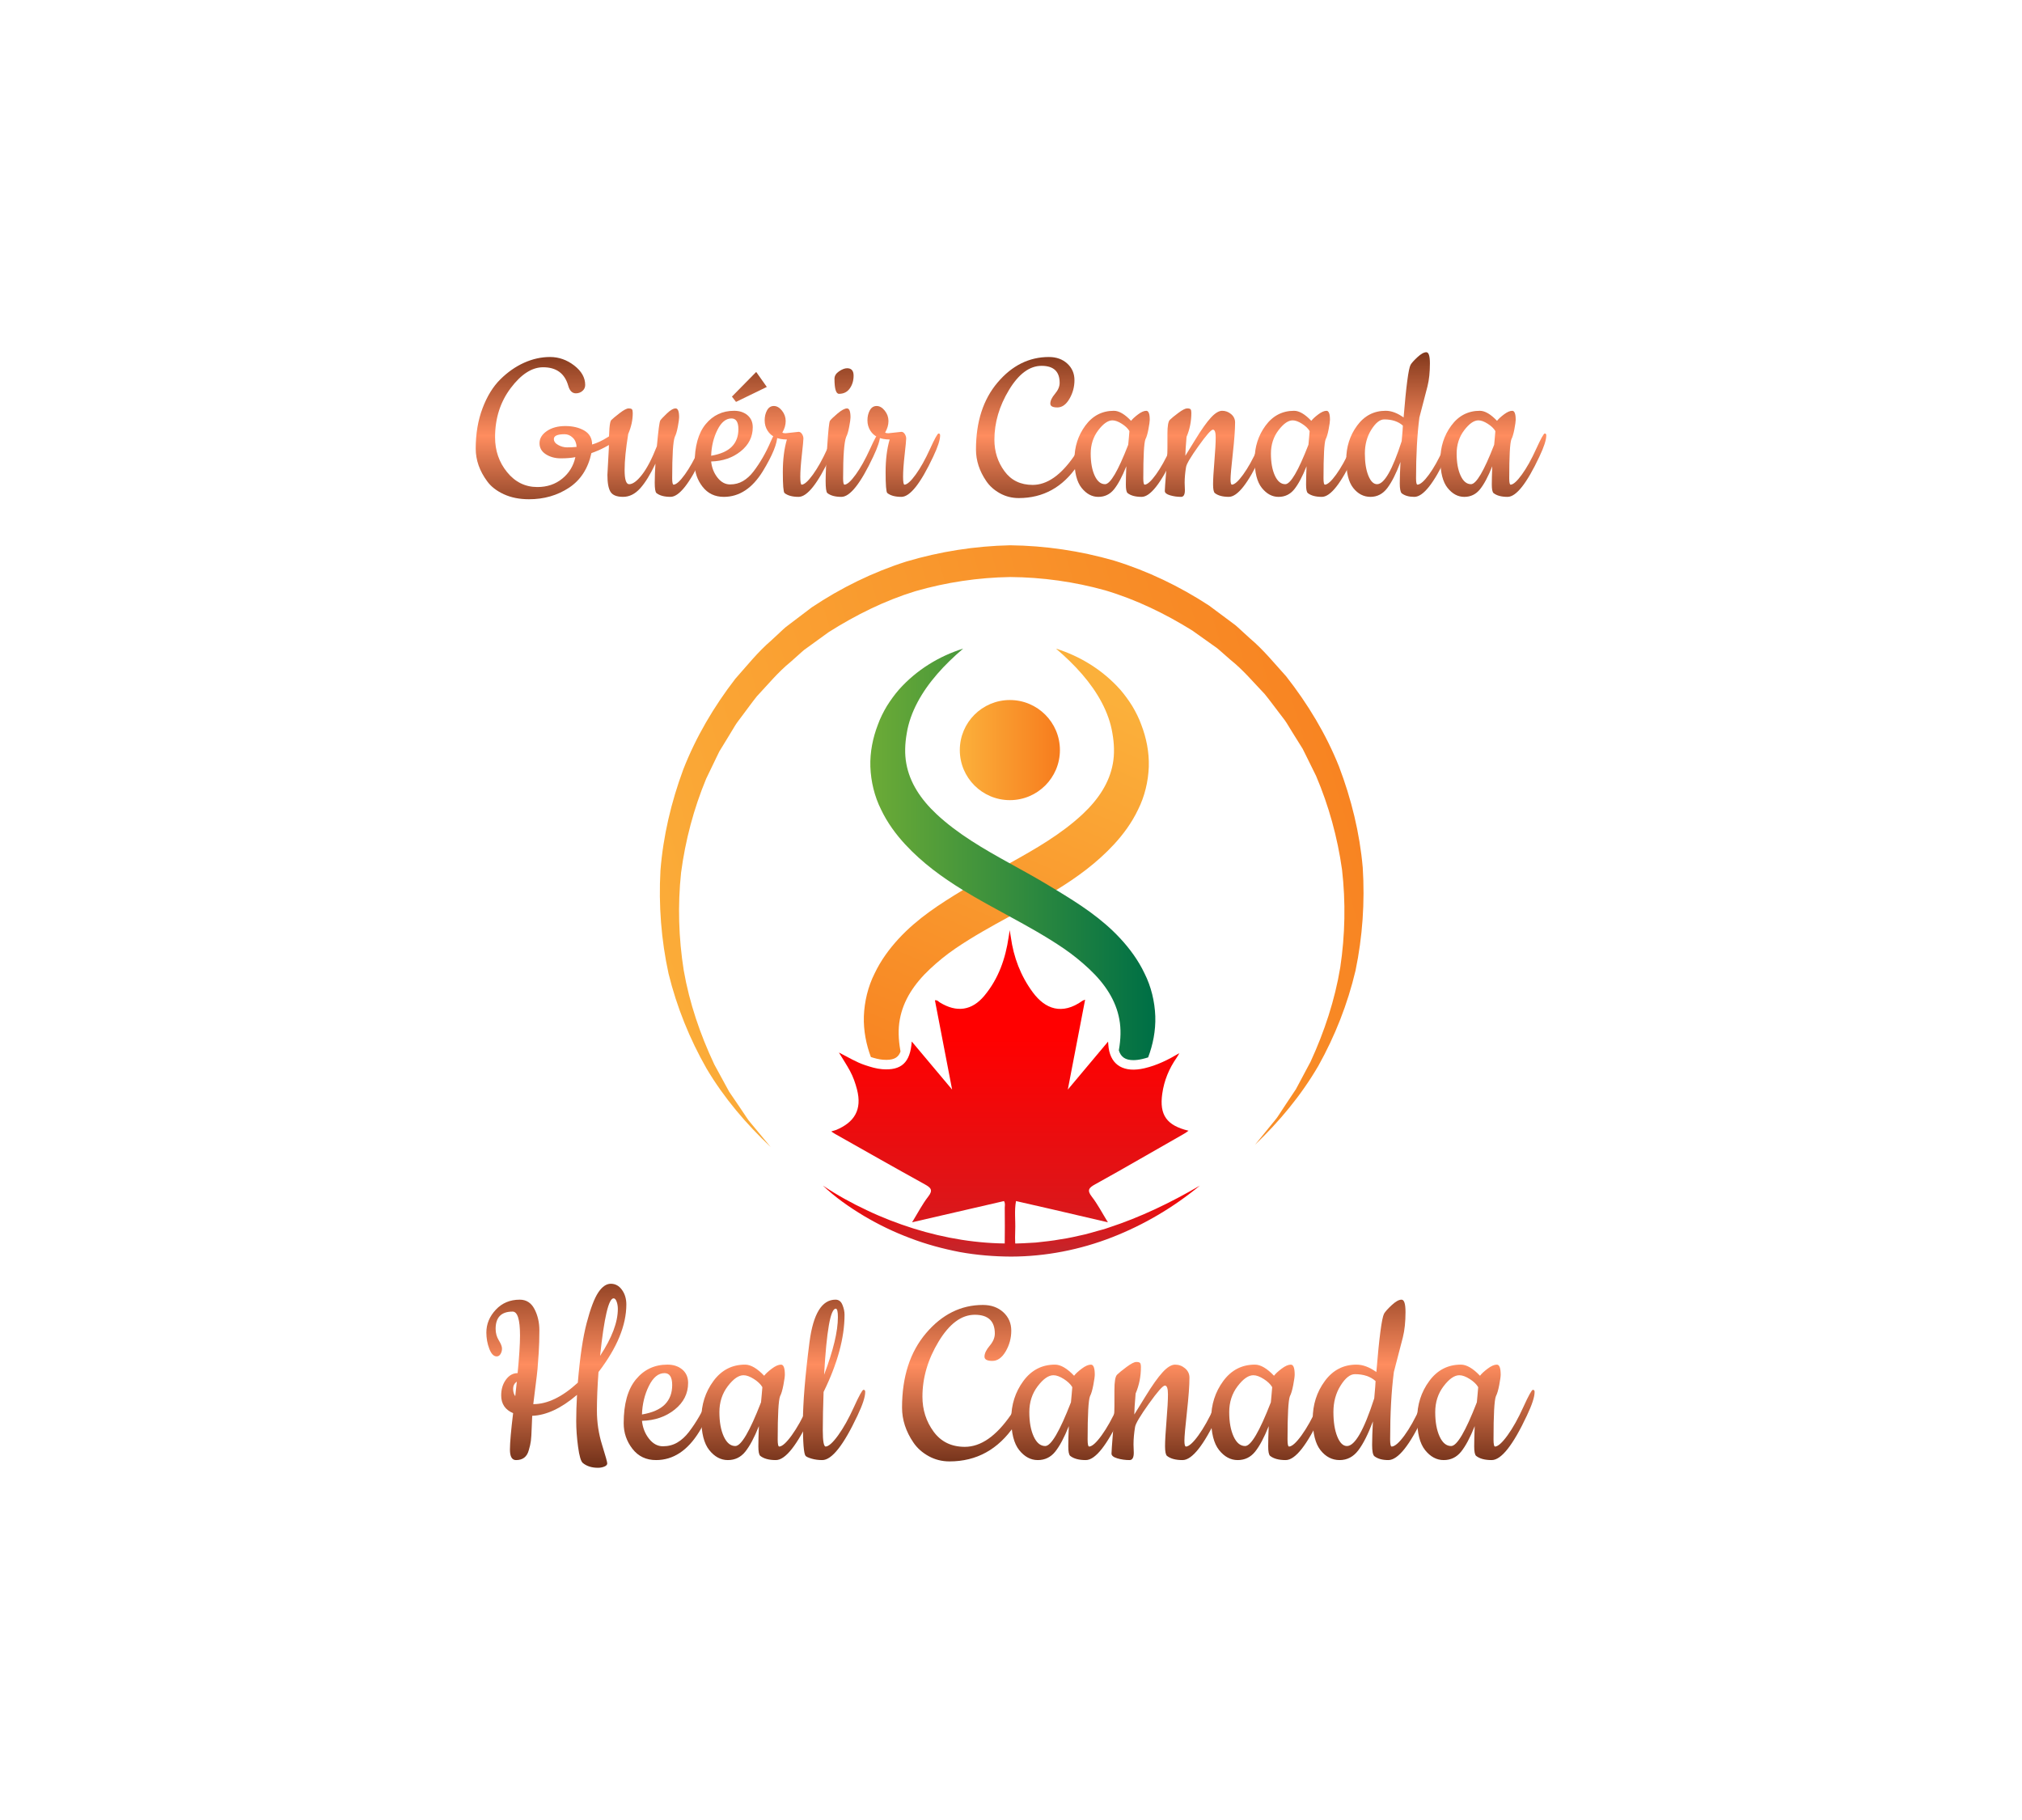 <svg xmlns="http://www.w3.org/2000/svg" xmlns:xlink="http://www.w3.org/1999/xlink" id="Layer_1" x="0px" y="0px" viewBox="0 0 2000 1800" style="enable-background:new 0 0 2000 1800;" xml:space="preserve"><style type="text/css">	.st0{fill:#F50100;}	.st1{fill:url(#SVGID_1_);}	.st2{fill:url(#SVGID_00000168078139676094506610000015544672230188472238_);}	.st3{fill:url(#SVGID_00000142173510626106851900000014880580308454876856_);}	.st4{fill:url(#SVGID_00000181079030155973803190000014993588148783602832_);}	.st5{fill:url(#SVGID_00000158004443481770383580000016198418474866395822_);}	.st6{fill:url(#SVGID_00000062888019366274135330000011170342610310785704_);}	.st7{clip-path:url(#SVGID_00000003089038198972342040000015619579415132330936_);}	.st8{fill:#FEFEFE;}	.st9{fill:#212D5F;}	.st10{fill:#D2000B;}	.st11{fill:#D2000A;}	.st12{fill:#D3000A;}	.st13{fill:#ECEFF0;}	.st14{fill:#ECEEEF;}	.st15{fill:#EDF0F1;}	.st16{fill:#E9EBEC;}	.st17{fill:#EDEEF1;}	.st18{fill:#EAECEE;}	.st19{fill:#EDEFEF;}	.st20{fill:#EBEEEE;}	.st21{fill:#EBEDEE;}	.st22{fill:#ECEDEE;}	.st23{fill:#EDEEF0;}	.st24{fill:#EEEFF0;}	.st25{fill:#E9ECEC;}	.st26{fill:#EAEDEE;}	.st27{fill:#EBEFF1;}	.st28{fill:#EEEFF2;}	.st29{fill:#EEEEF0;}	.st30{fill:#ECEFEF;}	.st31{fill:#EFEFEF;}	.st32{fill:#F0F1F3;}	.st33{fill:#EDF0EF;}	.st34{fill:#EDEDEF;}	.st35{fill:#F0F2F2;}	.st36{fill:#EEF1F2;}	.st37{fill:#E9EBED;}	.st38{fill:#F0F3F1;}	.st39{fill:#EDEDF0;}	.st40{fill:#ECEDEF;}	.st41{fill:#ECEEEE;}	.st42{fill:#EDEEEF;}	.st43{fill:#EEF1F1;}	.st44{fill:#EAEBEC;}	.st45{fill:#EFF1F2;}	.st46{fill:#EFF0F1;}	.st47{fill:#EAECED;}	.st48{fill:#ECEEED;}	.st49{fill:#EEF2F2;}	.st50{fill:#EEEFF1;}	.st51{fill:#EFF2F2;}	.st52{fill:#EEF0F0;}	.st53{fill:url(#SVGID_00000026140227229762133270000004377685687980023990_);}	.st54{fill:url(#SVGID_00000076601198362916051660000016789247935427624367_);}	.st55{fill:url(#SVGID_00000151508000081357473600000012132158651918208397_);}	.st56{fill:url(#SVGID_00000018225986050891674340000013049541729627426957_);}	.st57{fill:url(#SVGID_00000146495879084642378480000017323448999447368071_);}	.st58{fill:url(#SVGID_00000183959258869030885380000006853491830652217238_);}	.st59{fill:url(#SVGID_00000098908451971015457190000010361299236759152775_);}	.st60{fill:url(#SVGID_00000160902700130095344700000011795645072471440530_);}	.st61{fill:url(#SVGID_00000057843210646217457060000008802049360529620669_);}	.st62{fill:url(#SVGID_00000018207363712840756340000009943650279172061320_);}	.st63{fill:url(#SVGID_00000057110607639584131390000015191511441686086543_);}	.st64{fill:url(#SVGID_00000106130243326025675480000014550363869392553900_);}	.st65{fill:url(#SVGID_00000163759774418685124720000000224104808930776755_);}	.st66{fill:url(#SVGID_00000127733077627300831920000000272988791386255539_);}	.st67{fill:url(#SVGID_00000017503457957446653130000003787252320450804381_);}	.st68{fill:url(#SVGID_00000029030407943157238170000008767096539876972688_);}	.st69{fill:url(#SVGID_00000023275541197718121050000001351172286439731891_);}	.st70{fill:url(#SVGID_00000088110988287784855930000015204025312796224938_);}	.st71{fill:url(#SVGID_00000004527622913258585670000005595792885274149775_);}	.st72{fill:url(#SVGID_00000174579277913052308710000007730585285393095568_);}	.st73{fill:url(#SVGID_00000007428580041138230060000018029755786823652769_);}	.st74{fill:url(#SVGID_00000057139409101707626090000002551559331099496352_);}	.st75{fill:url(#SVGID_00000101067008509072307830000004217334307675095939_);}	.st76{fill:url(#SVGID_00000025414951906095422310000010913360408341618052_);}	.st77{fill:url(#SVGID_00000158730577171716719790000013898140705992280243_);}	.st78{fill:url(#SVGID_00000162317216398975352540000012629978288966118017_);}	.st79{fill:url(#SVGID_00000140721051150295319710000012697744285657620625_);}	.st80{fill:url(#SVGID_00000078734469019162854100000007242529661926557624_);}	.st81{fill:url(#SVGID_00000011740662274507778310000017923373679117366433_);}	.st82{fill:url(#SVGID_00000174564015000642412580000005483481485088881815_);}	.st83{fill:url(#SVGID_00000171710001166160425930000005382289916875058830_);}	.st84{fill:url(#SVGID_00000145032446057371428620000013272054381768915903_);}	.st85{fill:url(#SVGID_00000026144031126811632010000011824939557225335189_);}	.st86{fill:url(#SVGID_00000049191004394868671920000005211366519918589603_);}	.st87{fill:url(#SVGID_00000018212858211689923670000013818109035544215193_);}	.st88{fill:url(#SVGID_00000129202576341531855900000010252032874280398489_);}	.st89{fill:url(#SVGID_00000034067682144106532420000017558755536327455653_);}	.st90{fill:url(#SVGID_00000097494673132900349570000003100565485859422874_);}	.st91{fill:url(#SVGID_00000036227025809197202690000005063888070138958216_);}</style><g>	<g>		<linearGradient id="SVGID_1_" gradientUnits="userSpaceOnUse" x1="592.442" y1="984.785" x2="1463.518" y2="727.018">			<stop offset="0" style="stop-color:#FBB03B"></stop>			<stop offset="0.978" style="stop-color:#F77D1E"></stop>		</linearGradient>		<path class="st1" d="M762.24,1134.36c-24.22-22.78-46.13-48.49-63.37-77.54c-16.7-29.26-29.5-60.89-37.61-93.97   c-7.23-33.25-9.88-67.5-8.01-101.75c2.67-34.2,10.65-67.88,22.62-100.2c12.57-32.15,30.28-62.12,51.4-89.53   c11.5-12.88,22.27-26.55,35.47-37.83l9.51-8.85c1.61-1.45,3.13-3,4.81-4.37l5.17-3.94l20.74-15.72   c28.86-19.28,60.3-34.73,93.46-45.28c33.33-9.91,67.89-15.34,102.7-16.09c34.81,0.4,69.42,5.55,102.84,15.16   c33.26,10.25,64.81,25.44,93.88,44.42l20.88,15.54l5.21,3.89c1.68,1.36,3.23,2.89,4.84,4.33l9.59,8.77   c13.3,11.17,24.19,24.73,35.8,37.51c21.36,27.22,39.38,57.02,52.22,89.07c12.26,32.21,20.52,65.83,23.52,100   c2.18,34.23-0.19,68.51-7.11,101.83c-7.82,33.16-20.35,64.9-36.78,94.31c-16.98,29.2-38.66,55.1-62.69,78.1l15.74-19.35   c2.52-3.29,5.44-6.25,7.61-9.8l6.82-10.38l6.87-10.29l3.43-5.13l2.92-5.46l11.6-21.77c13.73-29.84,24.02-61.04,29.34-93.16   c4.84-32.18,5.46-64.74,1.77-96.8c-4.5-31.98-13.08-63.14-25.64-92.63l-10.63-21.54c-0.9-1.79-1.73-3.61-2.68-5.36l-3.18-5.09   l-6.35-10.17l-6.27-10.2c-2.1-3.39-4.76-6.41-7.1-9.63c-4.89-6.31-9.55-12.8-14.58-18.97c-11.05-11.52-21.26-23.84-33.77-33.8   l-8.98-7.87c-1.51-1.29-2.95-2.68-4.52-3.89l-4.87-3.45l-19.44-13.82c-26.97-16.78-55.71-30.72-86.19-39.79   c-30.59-8.52-62.2-12.94-93.95-13.18c-31.75,0.5-63.32,5.22-93.83,14.01c-30.41,9.33-59,23.56-85.85,40.54l-19.31,14l-4.84,3.49   c-1.56,1.23-2.99,2.63-4.49,3.93l-8.91,7.95c-12.43,10.07-22.52,22.49-33.47,34.11c-4.98,6.22-9.58,12.75-14.41,19.1   c-2.32,3.25-4.95,6.29-7.02,9.7l-6.2,10.25l-6.25,10.23l-3.14,5.12c-0.93,1.76-1.75,3.59-2.63,5.39l-10.43,21.64   c-12.3,29.61-20.58,60.85-24.82,92.87c-3.4,32.1-2.47,64.66,2.64,96.79c5.61,32.08,16.19,63.18,30.19,92.9l11.8,21.66l2.97,5.43   l3.48,5.1l6.96,10.23l6.92,10.32c2.21,3.53,5.16,6.46,7.7,9.73L762.24,1134.36z"></path>					<linearGradient id="SVGID_00000053513205613753214620000003024444777723738021_" gradientUnits="userSpaceOnUse" x1="1000.398" y1="1167.278" x2="1000.398" y2="1242.904">			<stop offset="0" style="stop-color:#FF0000"></stop>			<stop offset="0.978" style="stop-color:#C1272D"></stop>		</linearGradient>		<path style="fill:url(#SVGID_00000053513205613753214620000003024444777723738021_);" d="M814,1172.59   c13.89,9.34,28.47,17.37,43.47,24.38c14.93,7.14,30.36,13.07,46.03,18.01c31.36,9.79,63.99,15.18,96.64,14.83   c8.17,0.15,16.31-0.45,24.46-0.92c8.11-0.94,16.25-1.66,24.29-3.19c8.11-1.1,16.07-3.04,24.07-4.82c4-0.89,7.89-2.2,11.86-3.26   c3.96-1.08,7.95-2.08,11.81-3.5c31.27-10.21,61.27-24.62,90.17-41.54c-25.81,21.35-55.17,38.75-86.79,51.09   c-31.59,12.33-65.67,19.03-99.82,19.11c-17.06-0.08-34.14-1.46-50.91-4.51c-16.73-3.25-33.22-7.67-49.07-13.77   c-15.9-5.94-31.2-13.34-45.71-21.95C840.06,1193.86,826.14,1184.2,814,1172.59z"></path>					<linearGradient id="SVGID_00000089546746941422861710000012979781296414115462_" gradientUnits="userSpaceOnUse" x1="998.882" y1="1026.998" x2="998.882" y2="1324.978">			<stop offset="0" style="stop-color:#FF0000"></stop>			<stop offset="0.978" style="stop-color:#C1272D"></stop>		</linearGradient>		<path style="fill:url(#SVGID_00000089546746941422861710000012979781296414115462_);" d="M1149.63,1081.58   c1.89-13.2,6.72-24.75,14.37-35.75c0.78-1.12,1.21-1.89,2.55-4.28c-10.84,6.46-22.07,12.07-34.59,14.98   c-19.88,4.62-32.86-2.69-35.36-20.01c-0.25-1.71-0.32-3.44-0.58-6.38c-13.42,16-26.02,31.02-39.83,47.48   c5.91-30.72,11.47-59.56,17.12-88.92c-1.36,0.55-2.08,0.7-2.62,1.08c-20.26,14.51-36.97,8.11-49.15-8.39   c-12.06-16.34-18.98-34.76-21.68-54.47c-0.3-2.3-0.66-3.78-1.24-7.02c-0.25,2.9-0.49,4.11-0.97,6.97h0v0   c-3.09,21.12-9.91,40.93-23.96,57.85c-12.37,14.9-27.44,16.91-44.07,6.72c-1.36-0.83-2.31-2.48-4.87-2.15   c5.56,28.87,11.11,57.71,17,88.31c-13.83-16.47-26.52-31.58-39.92-47.55c-1.44,20.97-10.37,28.86-29.21,27.39   c-5.94-0.46-11.48-2.21-17.05-4.05c-8.7-2.88-16.39-7.7-25.79-12.43c4.2,6.92,7.79,12.38,10.89,18.08c3.16,5.8,5.33,12,6.98,18.36   c5.27,20.32-2.74,32.62-20.53,40.09c-1.52,0.64-2.73,0.68-4.92,1.57c1.39,0.89,2.55,1.71,3.79,2.41   c29.54,16.66,59.01,33.44,88.72,49.83c6.15,3.39,8.39,5.74,3.41,12.14c-5.9,7.59-10.3,16.23-15.96,25.4   c7.55-1.75,67.33-15.54,90.88-20.97c1.49,2.14,0.76,4.54,0.78,6.8c0.08,12.34,0.16,24.69-0.04,37.03   c-0.06,3.83,1.57,4.67,5.22,4.67c3.65,0,5.41-0.84,5.21-4.68c-0.27-5.11-0.22-10.25-0.03-15.37c0.36-9.49-1.02-19.02,0.78-28.46   c3.82,0.76,63.58,14.57,90.9,21.02c-5.7-9.24-10.12-17.87-16.01-25.46c-4.96-6.39-2.75-8.74,3.42-12.14   c29.27-16.15,57.8-32.91,86.89-49.38c1.8-1.02,3.36-1.92,5.45-3.61C1154.04,1113.15,1146.59,1102.78,1149.63,1081.58z"></path>					<linearGradient id="SVGID_00000090987817937899463830000015304719792633165185_" gradientUnits="userSpaceOnUse" x1="1080.493" y1="683.977" x2="882.972" y2="1142.963">			<stop offset="0" style="stop-color:#FBB03B"></stop>			<stop offset="0.978" style="stop-color:#F77D1E"></stop>		</linearGradient>		<path style="fill:url(#SVGID_00000090987817937899463830000015304719792633165185_);" d="M1136.3,758.36   c-0.55,14.55-4.09,29.36-10.59,42.28c-6.19,13.09-14.68,24.54-23.92,34.54c-16.82,18.18-36.36,32.42-57,45.09   c-15.03,9.22-30.63,17.62-46.19,26.1c-18.21,9.93-36.37,19.97-53.46,31.61c-9.23,6.28-17.66,13.21-25.35,20.41   c-15.42,14.48-26.39,30.92-29.77,49.87c-1.76,9.47-1.39,19.64,0.44,30.11c0.08,0.52,0.18,1.04,0.27,1.56   c-1.78,5.13-5.49,8.29-13.96,8.29c-1.08,0-2.25-0.05-3.46-0.14c-3.87-0.3-7.74-1.34-11.9-2.66c-4.62-12.37-7.4-26.11-6.95-40.3   c0.55-14.55,4.09-29.35,10.59-42.27c6.2-13.09,14.69-24.55,23.92-34.55c18.55-20.04,40.48-34.13,63.44-48.02   c3.22-1.96,6.45-3.9,9.71-5.85c11.87-7.13,24.19-13.84,36.48-20.65c25.64-14.21,51.18-28.85,72.36-48.68   c15.42-14.47,26.4-30.92,29.78-49.87c1.75-9.46,1.39-19.64-0.45-30.11c-1.71-10.41-5.31-20.39-10.47-30.22   c-10.37-19.72-26.6-37.46-45.32-53.4c23.54,7.38,45.89,20.8,63.55,40.57c4.33,5.02,8.3,10.47,11.9,16.24   c3.47,5.8,6.69,12.16,8.95,18.55C1133.78,729.55,1136.76,743.71,1136.3,758.36z"></path>					<linearGradient id="SVGID_00000138534341038915941140000015746976222551827086_" gradientUnits="userSpaceOnUse" x1="860.867" y1="844.987" x2="1142.785" y2="844.987">			<stop offset="0" style="stop-color:#6CAB36"></stop>			<stop offset="0.978" style="stop-color:#007045"></stop>		</linearGradient>		<path style="fill:url(#SVGID_00000138534341038915941140000015746976222551827086_);" d="M1135.65,1045.77   c-1.9,0.61-3.85,1.15-5.83,1.61c-3.18,0.74-6.13,1.11-8.79,1.11c-7.86,0-12.41-3.04-14.37-9.74c0.02-0.13,0.05-0.25,0.07-0.39   c1.84-10.47,2.21-20.63,0.45-30.11c-3.38-18.95-14.35-35.39-29.78-49.87c-7.68-7.2-16.12-14.12-25.35-20.41   c-17.09-11.64-35.23-21.69-53.45-31.61c-15.56-8.48-31.17-16.88-46.19-26.1c-20.63-12.66-40.17-26.91-57-45.09   c-9.24-10-17.73-21.45-23.93-34.54c-6.49-12.92-10.05-27.73-10.58-42.28c-0.47-14.65,2.51-28.82,7.4-41.51   c2.25-6.4,5.48-12.76,8.94-18.55c3.61-5.77,7.57-11.21,11.91-16.24c17.65-19.77,40-33.19,63.54-40.57   c-18.72,15.95-34.95,33.68-45.32,53.4c-5.17,9.83-8.76,19.81-10.46,30.22c-1.84,10.47-2.21,20.64-0.45,30.11   c3.38,18.95,14.35,35.39,29.77,49.87c21.19,19.83,46.73,34.47,72.37,48.68c12.29,6.81,24.6,13.52,36.48,20.65   c3.26,1.96,6.49,3.9,9.71,5.85c22.96,13.89,44.88,27.98,63.43,48.02c9.24,10,17.73,21.46,23.92,34.55   c6.5,12.92,10.05,27.72,10.59,42.27C1143.19,1019.43,1140.36,1033.31,1135.65,1045.77z"></path>					<linearGradient id="SVGID_00000108993294298122156620000009141670694044901272_" gradientUnits="userSpaceOnUse" x1="949.373" y1="741.84" x2="1048.392" y2="741.84">			<stop offset="0" style="stop-color:#FBB03B"></stop>			<stop offset="0.978" style="stop-color:#F77D1E"></stop>		</linearGradient>		<circle style="fill:url(#SVGID_00000108993294298122156620000009141670694044901272_);" cx="998.88" cy="741.84" r="49.51"></circle>	</g>	<g>					<linearGradient id="SVGID_00000064317811839698975450000010111598558292617644_" gradientUnits="userSpaceOnUse" x1="550.284" y1="1218.877" x2="550.284" y2="1509.916">			<stop offset="5.617980e-03" style="stop-color:#521803"></stop>			<stop offset="0.449" style="stop-color:#FF8D5F"></stop>			<stop offset="0.916" style="stop-color:#3F1000"></stop>		</linearGradient>		<path style="fill:url(#SVGID_00000064317811839698975450000010111598558292617644_);" d="M493.38,1325.63   c2.1,3.41,3.15,6.12,3.15,8.13c0,2.01-0.48,3.8-1.44,5.38c-0.96,1.57-2.23,2.36-3.8,2.36c-2.98,0-5.42-2.53-7.34-7.6   c-1.93-5.07-2.88-10.4-2.88-16c0-8.39,3.1-15.91,9.31-22.55c6.2-6.64,14.12-9.97,23.73-9.97c6.47,0,11.32,3.11,14.55,9.31   c3.23,6.21,4.85,13.24,4.85,21.11s-0.22,15.26-0.66,22.16c-0.44,6.91-0.83,12.24-1.18,16c-0.35,3.76-1.05,9.7-2.1,17.83   c-1.05,8.13-1.75,13.77-2.1,16.92c13.99,0,28.67-7.08,44.06-21.24c2.1-25.18,5.02-44.89,8.79-59.14   c3.76-14.25,7.56-24.26,11.41-30.03c3.84-5.77,8-8.65,12.46-8.65s8.13,2.01,11.01,6.03c2.89,4.02,4.33,8.83,4.33,14.42   c0,20.63-9.18,42.92-27.54,66.87c-1.05,13.81-1.57,26.53-1.57,38.16c0,11.63,1.7,22.91,5.11,33.83   c3.41,10.93,5.11,17.05,5.11,18.36s-0.96,2.36-2.89,3.15c-1.93,0.79-4.02,1.18-6.29,1.18c-6.12,0-11.1-1.57-14.95-4.72   c-1.93-1.57-3.5-6.9-4.72-16c-1.23-9.09-1.84-17.61-1.84-25.57c0-7.95,0.26-16.56,0.79-25.83   c-15.56,13.29-30.33,20.19-44.32,20.72c-0.18,2.45-0.35,6.52-0.52,12.19c-0.18,5.68-0.44,9.88-0.79,12.59   c-0.35,2.71-1.05,5.81-2.1,9.31c-1.75,6.47-5.95,9.7-12.59,9.7c-4.02,0-6.03-3.45-6.03-10.36c0-6.9,1.05-18.92,3.15-36.06   c-7.87-3.32-11.8-9.18-11.8-17.57c0-6.12,1.57-11.32,4.72-15.6c3.15-4.28,6.99-6.43,11.54-6.43c1.57-16.08,2.36-28.49,2.36-37.24   c0-15.73-2.45-23.6-7.34-23.6c-11.19,0-16.78,5.68-16.78,17.05C490.23,1318.42,491.28,1322.22,493.38,1325.63z M511.21,1366.41   c-2.45,1.75-3.67,4.11-3.67,7.08c0,2.97,0.7,5.42,2.1,7.34L511.21,1366.41z M611.12,1294.56c0-2.62-0.39-5.02-1.18-7.21   c-0.79-2.18-1.79-3.28-3.02-3.28c-4.9,0-9.35,18.97-13.37,56.91C605.27,1323.14,611.12,1307.67,611.12,1294.56z"></path>					<linearGradient id="SVGID_00000170276128641445863070000012435271665227409301_" gradientUnits="userSpaceOnUse" x1="662.259" y1="1218.877" x2="662.259" y2="1509.916">			<stop offset="5.617980e-03" style="stop-color:#521803"></stop>			<stop offset="0.449" style="stop-color:#FF8D5F"></stop>			<stop offset="0.916" style="stop-color:#3F1000"></stop>		</linearGradient>		<path style="fill:url(#SVGID_00000170276128641445863070000012435271665227409301_);" d="M648.89,1444.03   c-9.79,0-17.57-3.71-23.34-11.15c-5.77-7.43-8.65-15.87-8.65-25.31c0-19.05,4.02-33.48,12.06-43.27   c8.04-9.79,18.44-14.69,31.21-14.69c5.94,0,10.84,1.62,14.69,4.85c3.84,3.24,5.77,7.65,5.77,13.24c0,10.49-4.42,19.28-13.24,26.36   c-8.83,7.08-19.63,10.8-32.39,11.15c0.7,6.82,3.02,12.72,6.95,17.7c3.93,4.98,8.52,7.47,13.77,7.47c5.24,0,9.97-1.22,14.16-3.67   c4.2-2.45,8.04-5.94,11.54-10.49c7.34-9.61,13.64-20.54,18.88-32.78c1.4-3.15,2.49-5.42,3.28-6.82c0.79-1.4,1.66-2.1,2.62-2.1   c0.96,0,1.44,0.7,1.44,2.1c0,8.74-5.34,21.86-16,39.34C680.09,1434.68,665.84,1444.03,648.89,1444.03z M634.99,1398.93   c10.31-1.75,17.87-5.07,22.68-9.96c4.81-4.89,7.21-11.28,7.21-19.14s-2.54-11.8-7.6-11.8c-6.12,0-11.28,4.24-15.47,12.72   C637.61,1379.22,635.33,1388.61,634.99,1398.93z"></path>					<linearGradient id="SVGID_00000008117443855490651800000000248613660389388691_" gradientUnits="userSpaceOnUse" x1="751.816" y1="1218.877" x2="751.816" y2="1509.916">			<stop offset="5.617980e-03" style="stop-color:#521803"></stop>			<stop offset="0.449" style="stop-color:#FF8D5F"></stop>			<stop offset="0.916" style="stop-color:#3F1000"></stop>		</linearGradient>		<path style="fill:url(#SVGID_00000008117443855490651800000000248613660389388691_);" d="M767.42,1444.03   c-6.82,0-11.98-1.4-15.47-4.2c-1.23-1.22-1.84-4.33-1.84-9.31s0.17-11.67,0.52-20.06c-4.55,11.37-9.05,19.8-13.51,25.31   c-4.46,5.51-10.19,8.26-17.18,8.26c-6.99,0-13.11-3.28-18.36-9.83c-5.24-6.56-7.87-16.87-7.87-30.95   c0-14.07,3.97-26.53,11.93-37.37c7.95-10.84,18.4-16.26,31.34-16.26c5.59,0,11.89,3.67,18.88,11.01c1.4-1.92,3.89-4.24,7.47-6.95   c3.58-2.71,6.64-4.06,9.18-4.06c2.53,0,3.8,3.32,3.8,9.97c0,1.75-0.48,5.16-1.44,10.23c-0.96,5.07-2.06,8.74-3.28,11.01   c-1.57,4.02-2.36,18.27-2.36,42.75c0,4.72,0.52,7.08,1.57,7.08c2.97-0.17,7.08-3.89,12.33-11.15c5.24-7.25,10.44-16.56,15.6-27.93   c5.15-11.36,8.3-17.05,9.44-17.05c1.14,0,1.7,0.7,1.7,2.1c0,4.9-2.54,12.68-7.61,23.34   C788.48,1429.35,776.86,1444.03,767.42,1444.03z M735.43,1360.12c-4.9,0-10.1,3.63-15.6,10.88c-5.51,7.26-8.26,15.78-8.26,25.57   c0,9.79,1.44,17.83,4.33,24.13c2.88,6.29,6.69,9.44,11.41,9.44c5.77,0,14.25-14.42,25.44-43.27c0.17-1.4,0.39-3.8,0.66-7.21   c0.26-3.41,0.48-5.99,0.66-7.74c-1.57-2.79-4.33-5.46-8.26-8C741.85,1361.39,738.4,1360.12,735.43,1360.12z"></path>					<linearGradient id="SVGID_00000081636398801663931250000016351746223834893983_" gradientUnits="userSpaceOnUse" x1="824.981" y1="1218.877" x2="824.981" y2="1509.916">			<stop offset="5.617980e-03" style="stop-color:#521803"></stop>			<stop offset="0.449" style="stop-color:#FF8D5F"></stop>			<stop offset="0.916" style="stop-color:#3F1000"></stop>		</linearGradient>		<path style="fill:url(#SVGID_00000081636398801663931250000016351746223834893983_);" d="M813.31,1444.03   c-3.85,0-7.39-0.48-10.62-1.44c-3.24-0.96-5.2-1.88-5.9-2.75c-1.75-2.1-2.62-12.98-2.62-32.65c0-19.67,2.18-46.37,6.56-80.12   c3.67-27.8,12.24-41.7,25.7-41.7c3.15,0,5.42,1.7,6.82,5.11c1.4,3.41,2.1,6.69,2.1,9.83c0,22.73-6.91,48.17-20.72,76.31   c-0.52,14.51-0.79,27.14-0.79,37.89c0,10.75,0.96,16.13,2.88,16.13c2.97-0.17,7.08-3.89,12.33-11.15   c5.24-7.25,10.44-16.56,15.6-27.93c5.15-11.36,8.3-17.05,9.44-17.05c1.14,0,1.7,0.7,1.7,2.1c0,4.9-2.54,12.68-7.61,23.34   C834.38,1429.35,822.75,1444.03,813.31,1444.03z M828.78,1302.69c0-5.59-0.7-8.39-2.1-8.39c-5.24,0-9.09,21.77-11.54,65.3   C824.24,1335.64,828.78,1316.67,828.78,1302.69z"></path>					<linearGradient id="SVGID_00000135663119898985874350000010592533858741597864_" gradientUnits="userSpaceOnUse" x1="954.524" y1="1218.877" x2="954.524" y2="1509.916">			<stop offset="5.617980e-03" style="stop-color:#521803"></stop>			<stop offset="0.449" style="stop-color:#FF8D5F"></stop>			<stop offset="0.916" style="stop-color:#3F1000"></stop>		</linearGradient>		<path style="fill:url(#SVGID_00000135663119898985874350000010592533858741597864_);" d="M999.76,1399.45   c1.22-1.75,2.97-4.81,5.24-9.18c5.59-9.97,8.96-14.95,10.1-14.95c1.14,0,1.7,0.7,1.7,2.1c0,8.57-4.46,19.41-13.37,32.52   c-16.09,23.6-37.5,35.4-64.25,35.4c-7.52,0-14.42-1.75-20.72-5.24c-6.29-3.5-11.28-7.95-14.95-13.37   c-7.52-11.01-11.28-22.55-11.28-34.62c0-30.42,7.91-54.94,23.73-73.56c15.82-18.62,34.57-27.93,56.25-27.93   c8.22,0,14.95,2.41,20.19,7.21c5.24,4.81,7.87,10.88,7.87,18.23c0,7.34-1.84,14.16-5.51,20.45c-3.67,6.29-8.09,9.44-13.24,9.44   c-5.16,0-7.74-1.4-7.74-4.2c0-3.15,1.7-6.73,5.11-10.75c3.41-4.02,5.11-8.04,5.11-12.06c0-12.41-6.6-18.62-19.8-18.62   c-13.2,0-25.13,8.83-35.8,26.49c-10.67,17.66-16,35.84-16,54.55c0,12.94,3.67,24.43,11.01,34.49   c7.34,10.06,17.66,15.08,30.94,15.08C970.13,1430.92,985.25,1420.43,999.76,1399.45z"></path>					<linearGradient id="SVGID_00000067237147644847996100000007895771487826543510_" gradientUnits="userSpaceOnUse" x1="1058.369" y1="1218.877" x2="1058.369" y2="1509.916">			<stop offset="5.617980e-03" style="stop-color:#521803"></stop>			<stop offset="0.449" style="stop-color:#FF8D5F"></stop>			<stop offset="0.916" style="stop-color:#3F1000"></stop>		</linearGradient>		<path style="fill:url(#SVGID_00000067237147644847996100000007895771487826543510_);" d="M1073.97,1444.03   c-6.82,0-11.98-1.4-15.47-4.2c-1.23-1.22-1.84-4.33-1.84-9.31s0.17-11.67,0.52-20.06c-4.55,11.37-9.05,19.8-13.51,25.31   c-4.46,5.51-10.19,8.26-17.18,8.26c-6.99,0-13.11-3.28-18.36-9.83c-5.24-6.56-7.87-16.87-7.87-30.95   c0-14.07,3.97-26.53,11.93-37.37c7.95-10.84,18.4-16.26,31.34-16.26c5.59,0,11.89,3.67,18.88,11.01c1.4-1.92,3.89-4.24,7.47-6.95   c3.58-2.71,6.64-4.06,9.18-4.06c2.53,0,3.8,3.32,3.8,9.97c0,1.75-0.48,5.16-1.44,10.23c-0.96,5.07-2.06,8.74-3.28,11.01   c-1.57,4.02-2.36,18.27-2.36,42.75c0,4.72,0.52,7.08,1.57,7.08c2.97-0.17,7.08-3.89,12.33-11.15c5.24-7.25,10.44-16.56,15.6-27.93   c5.15-11.36,8.3-17.05,9.44-17.05c1.14,0,1.7,0.7,1.7,2.1c0,4.9-2.54,12.68-7.61,23.34   C1095.04,1429.35,1083.41,1444.03,1073.97,1444.03z M1041.98,1360.12c-4.9,0-10.1,3.63-15.6,10.88   c-5.51,7.26-8.26,15.78-8.26,25.57c0,9.79,1.44,17.83,4.33,24.13c2.88,6.29,6.69,9.44,11.41,9.44c5.77,0,14.25-14.42,25.44-43.27   c0.17-1.4,0.39-3.8,0.66-7.21c0.26-3.41,0.48-5.99,0.66-7.74c-1.57-2.79-4.33-5.46-8.26-8   C1048.4,1361.39,1044.95,1360.12,1041.98,1360.12z"></path>					<linearGradient id="SVGID_00000095301626745641695160000006015174103895996338_" gradientUnits="userSpaceOnUse" x1="1155.792" y1="1218.877" x2="1155.792" y2="1509.968">			<stop offset="5.617980e-03" style="stop-color:#521803"></stop>			<stop offset="0.449" style="stop-color:#FF8D5F"></stop>			<stop offset="0.916" style="stop-color:#3F1000"></stop>		</linearGradient>		<path style="fill:url(#SVGID_00000095301626745641695160000006015174103895996338_);" d="M1121.18,1428.56l0.26,8.13   c0,4.9-1.4,7.34-4.2,7.34c-4.2,0-8.22-0.57-12.06-1.7c-3.85-1.14-5.77-2.71-5.77-4.72c0-2.01,0.48-8.92,1.44-20.72   c0.96-11.8,1.44-20.67,1.44-26.62v-15.47c0-8.39,0.87-13.46,2.62-15.21c1.75-1.75,4.85-4.28,9.31-7.6   c4.46-3.32,7.69-4.98,9.7-4.98c2.01,0,3.28,0.35,3.8,1.05c0.52,0.7,0.79,2.01,0.79,3.93c0,9.27-1.75,18.01-5.24,26.22   c-0.88,9.97-1.31,16.87-1.31,20.72c0.7-1.05,4.37-6.99,11.01-17.83c6.64-10.84,12.28-18.79,16.92-23.86   c4.63-5.07,8.79-7.61,12.46-7.61s6.95,1.23,9.83,3.67c2.89,2.45,4.33,5.51,4.33,9.18c0,7.69-0.83,19.01-2.49,33.96   c-1.66,14.95-2.49,24.39-2.49,28.32c0,3.93,0.52,5.9,1.57,5.9c2.97-0.17,7.08-3.89,12.33-11.15c5.24-7.25,10.44-16.56,15.6-27.93   c5.15-11.36,8.3-17.05,9.44-17.05c1.14,0,1.7,0.7,1.7,2.1c0,4.9-2.54,12.68-7.61,23.34c-13.81,29.37-25.44,44.06-34.88,44.06   c-6.82,0-11.98-1.4-15.47-4.2c-1.23-1.22-1.84-4.41-1.84-9.57c0-5.15,0.48-13.55,1.44-25.18c0.96-11.62,1.44-20.32,1.44-26.09   c0-5.77-1.01-8.65-3.02-8.65c-2.01,0-7.3,5.99-15.87,17.96c-8.57,11.98-13.11,19.63-13.64,22.95   C1121.7,1417.38,1121.18,1423.15,1121.18,1428.56z"></path>					<linearGradient id="SVGID_00000150787402259538483850000011302215491858514310_" gradientUnits="userSpaceOnUse" x1="1256.097" y1="1218.877" x2="1256.097" y2="1509.916">			<stop offset="5.617980e-03" style="stop-color:#521803"></stop>			<stop offset="0.449" style="stop-color:#FF8D5F"></stop>			<stop offset="0.916" style="stop-color:#3F1000"></stop>		</linearGradient>		<path style="fill:url(#SVGID_00000150787402259538483850000011302215491858514310_);" d="M1271.7,1444.03   c-6.82,0-11.98-1.4-15.47-4.2c-1.23-1.22-1.84-4.33-1.84-9.31s0.17-11.67,0.52-20.06c-4.55,11.37-9.05,19.8-13.51,25.31   c-4.46,5.51-10.19,8.26-17.18,8.26c-6.99,0-13.11-3.28-18.36-9.83c-5.24-6.56-7.87-16.87-7.87-30.95   c0-14.07,3.97-26.53,11.93-37.37c7.95-10.84,18.4-16.26,31.34-16.26c5.59,0,11.89,3.67,18.88,11.01c1.4-1.92,3.89-4.24,7.47-6.95   c3.58-2.71,6.64-4.06,9.18-4.06c2.53,0,3.8,3.32,3.8,9.97c0,1.75-0.48,5.16-1.44,10.23c-0.96,5.07-2.06,8.74-3.28,11.01   c-1.57,4.02-2.36,18.27-2.36,42.75c0,4.72,0.52,7.08,1.57,7.08c2.97-0.17,7.08-3.89,12.33-11.15c5.24-7.25,10.44-16.56,15.6-27.93   c5.15-11.36,8.3-17.05,9.44-17.05c1.14,0,1.7,0.7,1.7,2.1c0,4.9-2.54,12.68-7.61,23.34   C1292.77,1429.35,1281.14,1444.03,1271.7,1444.03z M1239.71,1360.12c-4.9,0-10.1,3.63-15.6,10.88   c-5.51,7.26-8.26,15.78-8.26,25.57c0,9.79,1.44,17.83,4.33,24.13c2.88,6.29,6.69,9.44,11.41,9.44c5.77,0,14.25-14.42,25.44-43.27   c0.17-1.4,0.39-3.8,0.66-7.21c0.26-3.41,0.48-5.99,0.66-7.74c-1.57-2.79-4.33-5.46-8.26-8   C1246.13,1361.39,1242.68,1360.12,1239.71,1360.12z"></path>					<linearGradient id="SVGID_00000080929060128028222150000011213152852679122860_" gradientUnits="userSpaceOnUse" x1="1357.191" y1="1218.877" x2="1357.191" y2="1509.916">			<stop offset="5.617980e-03" style="stop-color:#521803"></stop>			<stop offset="0.449" style="stop-color:#FF8D5F"></stop>			<stop offset="0.916" style="stop-color:#3F1000"></stop>		</linearGradient>		<path style="fill:url(#SVGID_00000080929060128028222150000011213152852679122860_);" d="M1373.19,1444.03   c-5.95,0-10.58-1.31-13.9-3.93c-1.4-1.4-2.1-5.07-2.1-11.01c0-5.94,0.26-13.72,0.79-23.34c-4.72,12.59-9.53,22.12-14.42,28.58   c-4.9,6.47-11.06,9.7-18.49,9.7c-7.43,0-13.73-3.23-18.88-9.7c-5.16-6.47-7.74-16.78-7.74-30.94c0-14.16,3.97-26.66,11.93-37.5   c7.95-10.84,18.4-16.26,31.34-16.26c6.29,0,12.85,2.45,19.67,7.34c2.79-34.09,5.33-53.32,7.6-57.69c1.05-1.92,3.54-4.72,7.47-8.39   c3.93-3.67,7.21-5.51,9.83-5.51c2.62,0,3.93,4.11,3.93,12.33c0,9.62-0.88,17.92-2.62,24.91c-4.72,18.01-7.7,29.46-8.92,34.35   c-2.45,18.88-3.67,41.09-3.67,66.61c0,4.72,0.52,7.08,1.57,7.08c3.15-0.17,7.34-3.84,12.59-11.01   c5.24-7.17,10.44-16.48,15.6-27.93c5.15-11.45,8.3-17.18,9.44-17.18c1.14,0,1.7,0.7,1.7,2.1c0,4.9-2.54,12.68-7.6,23.34   C1394.52,1429.35,1382.8,1444.03,1373.19,1444.03z M1340.15,1359.07c-4.72,0-9.44,3.76-14.16,11.28   c-4.72,7.52-7.08,16.22-7.08,26.09c0,9.88,1.27,17.96,3.8,24.26c2.53,6.29,5.72,9.44,9.57,9.44c7.87,0,16.87-15.73,27.01-47.2   c0.87-9.61,1.31-15.3,1.31-17.05C1355.53,1361.34,1348.71,1359.07,1340.15,1359.07z"></path>					<linearGradient id="SVGID_00000003787165098037298140000009969962947688006829_" gradientUnits="userSpaceOnUse" x1="1459.859" y1="1218.877" x2="1459.859" y2="1509.916">			<stop offset="5.617980e-03" style="stop-color:#521803"></stop>			<stop offset="0.449" style="stop-color:#FF8D5F"></stop>			<stop offset="0.916" style="stop-color:#3F1000"></stop>		</linearGradient>		<path style="fill:url(#SVGID_00000003787165098037298140000009969962947688006829_);" d="M1475.46,1444.03   c-6.82,0-11.98-1.4-15.47-4.2c-1.23-1.22-1.84-4.33-1.84-9.31s0.17-11.67,0.52-20.06c-4.55,11.37-9.05,19.8-13.51,25.31   c-4.46,5.51-10.19,8.26-17.18,8.26c-6.99,0-13.11-3.28-18.36-9.83c-5.24-6.56-7.87-16.87-7.87-30.95   c0-14.07,3.97-26.53,11.93-37.37c7.95-10.84,18.4-16.26,31.34-16.26c5.59,0,11.89,3.67,18.88,11.01c1.4-1.92,3.89-4.24,7.47-6.95   c3.58-2.71,6.64-4.06,9.18-4.06c2.53,0,3.8,3.32,3.8,9.97c0,1.75-0.48,5.16-1.44,10.23c-0.96,5.07-2.06,8.74-3.28,11.01   c-1.57,4.02-2.36,18.27-2.36,42.75c0,4.72,0.52,7.08,1.57,7.08c2.97-0.17,7.08-3.89,12.33-11.15c5.24-7.25,10.44-16.56,15.6-27.93   c5.15-11.36,8.3-17.05,9.44-17.05c1.14,0,1.7,0.7,1.7,2.1c0,4.9-2.54,12.68-7.61,23.34   C1496.53,1429.35,1484.9,1444.03,1475.46,1444.03z M1443.47,1360.12c-4.9,0-10.1,3.63-15.6,10.88   c-5.51,7.26-8.26,15.78-8.26,25.57c0,9.79,1.44,17.83,4.33,24.13c2.88,6.29,6.69,9.44,11.41,9.44c5.77,0,14.25-14.42,25.44-43.27   c0.17-1.4,0.39-3.8,0.66-7.21c0.26-3.41,0.48-5.99,0.66-7.74c-1.57-2.79-4.33-5.46-8.26-8   C1449.89,1361.39,1446.44,1360.12,1443.47,1360.12z"></path>	</g></g><g>	<g>					<linearGradient id="SVGID_00000165213678244760011660000013960156333252381852_" gradientUnits="userSpaceOnUse" x1="541.932" y1="316.337" x2="541.932" y2="571.458">			<stop offset="5.617980e-03" style="stop-color:#521803"></stop>			<stop offset="0.449" style="stop-color:#FF8D5F"></stop>			<stop offset="0.916" style="stop-color:#3F1000"></stop>		</linearGradient>		<path style="fill:url(#SVGID_00000165213678244760011660000013960156333252381852_);" d="M585.67,439.62   c4.88-1.42,10.01-3.82,15.37-7.21c5.36-3.39,8.75-5.08,10.17-5.08c1.42,0,2.13,0.91,2.13,2.72c0,1.81-1.1,3.51-3.31,5.08   c-8.04,5.67-16.4,10.01-25.06,13c-3.31,15.29-10.72,26.72-22.22,34.28c-11.51,7.57-24.67,11.35-39.48,11.35   c-9.46,0-17.77-1.66-24.94-4.97c-7.17-3.31-12.65-7.57-16.43-12.77c-7.57-10.24-11.35-21.04-11.35-32.39   c0-14.66,2.25-27.94,6.74-39.84c4.49-11.9,10.36-21.43,17.61-28.61c7.25-7.17,15.09-12.65,23.52-16.43   c8.43-3.78,16.98-5.67,25.65-5.67c8.67,0,16.63,2.8,23.88,8.39c7.25,5.6,10.88,12.02,10.88,19.27c0,2.36-0.91,4.34-2.72,5.91   c-1.81,1.58-3.98,2.36-6.5,2.36c-3.63,0-6.15-2.52-7.57-7.57c-3.47-12.14-11.74-18.21-24.83-18.21   c-11.03,0-21.71,6.86-32.04,20.57c-10.33,13.71-15.49,29.95-15.49,48.7c0,13.24,3.98,24.75,11.94,34.52   c7.96,9.77,17.93,14.66,29.91,14.66c9.61,0,17.81-2.76,24.59-8.28c6.78-5.52,11.11-12.61,13-21.28   c-3.94,0.79-8.75,1.18-14.42,1.18c-5.67,0-10.6-1.34-14.78-4.02c-4.18-2.68-6.27-6.34-6.27-10.99c0-4.65,2.4-8.63,7.21-11.94   c4.81-3.31,10.91-4.97,18.32-4.97c7.41,0,13.67,1.5,18.8,4.49C583.11,428.9,585.67,433.47,585.67,439.62z M558.48,429.45   c-7.09,0-10.64,1.58-10.64,4.73c0,2.36,1.42,4.34,4.26,5.91c2.84,1.58,5.79,2.36,8.87,2.36c3.07,0,6.18-0.16,9.34-0.47   c-0.16-3.78-1.42-6.82-3.78-9.1C564.16,430.6,561.47,429.45,558.48,429.45z"></path>					<linearGradient id="SVGID_00000043445328054536788350000013656620475488982951_" gradientUnits="userSpaceOnUse" x1="651.16" y1="316.337" x2="651.16" y2="571.458">			<stop offset="5.617980e-03" style="stop-color:#521803"></stop>			<stop offset="0.449" style="stop-color:#FF8D5F"></stop>			<stop offset="0.916" style="stop-color:#3F1000"></stop>		</linearGradient>		<path style="fill:url(#SVGID_00000043445328054536788350000013656620475488982951_);" d="M600.8,469.65l1.42-26.48   c0-16.86,0.79-26.08,2.36-27.66c1.57-1.57,4.37-3.9,8.39-6.97s6.93-4.61,8.75-4.61c1.81,0,2.96,0.32,3.43,0.95   c0.47,0.63,0.71,1.89,0.71,3.78c0,6.78-1.5,13.64-4.49,20.57c-2.36,14.5-3.55,26.4-3.55,35.7c0,9.3,1.5,13.95,4.49,13.95   c3.62,0,7.88-3.15,12.77-9.46c4.88-6.3,9.77-15.68,14.66-28.14c1.42-15.76,2.56-24.27,3.43-25.53c0.86-1.26,3.03-3.55,6.5-6.86   c3.47-3.31,6.34-4.97,8.63-4.97c2.28,0,3.43,3,3.43,8.98c0,1.58-0.44,4.65-1.3,9.22c-0.87,4.57-1.85,7.88-2.96,9.93   c-1.74,4.41-2.6,18.05-2.6,40.9c0,4.26,0.47,6.38,1.42,6.38c2.68-0.15,6.38-3.51,11.11-10.05c4.73-6.54,9.42-14.93,14.07-25.18   c4.65-10.24,7.48-15.37,8.51-15.37c1.02,0,1.54,0.63,1.54,1.89c0,4.41-2.29,11.43-6.86,21.04   c-12.45,26.48-22.93,39.72-31.45,39.72c-6.15,0-10.8-1.26-13.95-3.78c-1.1-1.1-1.65-4.49-1.65-10.17c0-5.67,0.24-11.98,0.71-18.91   c-5.05,10.72-10.09,18.88-15.13,24.47c-5.05,5.6-10.68,8.39-16.9,8.39c-6.23,0-10.37-1.65-12.41-4.96   C601.82,483.12,600.8,477.53,600.8,469.65z"></path>					<linearGradient id="SVGID_00000026875116920694582980000006245955505583588232_" gradientUnits="userSpaceOnUse" x1="727.997" y1="316.337" x2="727.997" y2="571.458">			<stop offset="5.617980e-03" style="stop-color:#521803"></stop>			<stop offset="0.449" style="stop-color:#FF8D5F"></stop>			<stop offset="0.916" style="stop-color:#3F1000"></stop>		</linearGradient>		<path style="fill:url(#SVGID_00000026875116920694582980000006245955505583588232_);" d="M715.94,491.4   c-8.83,0-15.84-3.35-21.04-10.05c-5.2-6.7-7.8-14.3-7.8-22.82c0-17.18,3.62-30.18,10.88-39.01c7.25-8.83,16.63-13.24,28.14-13.24   c5.36,0,9.77,1.46,13.24,4.37c3.46,2.92,5.2,6.9,5.2,11.94c0,9.46-3.98,17.38-11.94,23.76c-7.96,6.38-17.7,9.73-29.2,10.05   c0.63,6.15,2.72,11.47,6.27,15.96c3.55,4.49,7.68,6.74,12.41,6.74c4.73,0,8.98-1.1,12.77-3.31c3.78-2.21,7.25-5.36,10.4-9.46   c6.62-8.67,12.29-18.52,17.02-29.55c1.26-2.84,2.25-4.88,2.96-6.15c0.71-1.26,1.5-1.89,2.36-1.89c0.86,0,1.3,0.63,1.3,1.89   c0,7.88-4.81,19.71-14.42,35.46C744.07,482.97,731.23,491.4,715.94,491.4z M703.41,450.73c9.3-1.57,16.11-4.57,20.45-8.98   c4.33-4.41,6.5-10.17,6.5-17.26c0-7.09-2.29-10.64-6.86-10.64c-5.52,0-10.17,3.82-13.95,11.47   C705.77,432.96,703.72,441.43,703.41,450.73z"></path>					<linearGradient id="SVGID_00000108293268733547095870000003073514651043635867_" gradientUnits="userSpaceOnUse" x1="792.305" y1="316.337" x2="792.305" y2="571.458">			<stop offset="5.617980e-03" style="stop-color:#521803"></stop>			<stop offset="0.449" style="stop-color:#FF8D5F"></stop>			<stop offset="0.916" style="stop-color:#3F1000"></stop>		</linearGradient>		<path style="fill:url(#SVGID_00000108293268733547095870000003073514651043635867_);" d="M776.94,428.51l13-1.42   c1.26,0,2.36,0.71,3.31,2.13c0.95,1.42,1.42,2.92,1.42,4.49c0,1.58-0.51,6.94-1.54,16.08c-1.03,9.14-1.54,16.35-1.54,21.63   c0,5.28,0.47,7.92,1.42,7.92c2.68-0.15,6.38-3.51,11.11-10.05c4.73-6.54,9.42-14.93,14.07-25.18c4.65-10.24,7.48-15.37,8.51-15.37   c1.02,0,1.54,0.63,1.54,1.89c0,4.41-2.29,11.43-6.86,21.04c-12.45,26.48-22.93,39.72-31.45,39.72c-6.15,0-10.8-1.26-13.95-3.78   c-1.1-1.1-1.66-7.96-1.66-20.57c0-12.61,1.34-23.41,4.02-32.39c-9.14,0-15.53-2.91-19.15-8.75c-1.89-2.99-2.84-6.38-2.84-10.17   c0-3.78,0.79-7.09,2.36-9.93c1.57-2.84,3.82-4.26,6.74-4.26c2.91,0,5.59,1.54,8.04,4.61c2.44,3.07,3.66,6.5,3.66,10.29   c0,3.78-1.1,7.57-3.31,11.35C774.49,428.27,775.52,428.51,776.94,428.51z"></path>					<linearGradient id="SVGID_00000100380835377257997510000015414060838734616476_" gradientUnits="userSpaceOnUse" x1="843.608" y1="316.337" x2="843.608" y2="571.458">			<stop offset="5.617980e-03" style="stop-color:#521803"></stop>			<stop offset="0.449" style="stop-color:#FF8D5F"></stop>			<stop offset="0.916" style="stop-color:#3F1000"></stop>		</linearGradient>		<path style="fill:url(#SVGID_00000100380835377257997510000015414060838734616476_);" d="M832.26,491.4   c-6.15,0-10.8-1.26-13.95-3.78c-1.1-1.1-1.66-5.04-1.66-11.82c0-6.78,0.51-18.09,1.54-33.93c1.02-15.84,1.93-24.39,2.72-25.65   c0.79-1.26,3.23-3.62,7.33-7.09c4.1-3.47,7.29-5.2,9.58-5.2c2.28,0,3.43,3,3.43,8.98c0,1.58-0.44,4.65-1.3,9.22   c-0.87,4.57-1.85,7.88-2.96,9.93c-2.05,5.2-3.07,18.84-3.07,40.9c0,4.26,0.47,6.38,1.42,6.38c2.68-0.15,6.38-3.51,11.11-10.05   c4.73-6.54,9.42-14.93,14.07-25.18c4.65-10.24,7.48-15.37,8.51-15.37c1.02,0,1.54,0.63,1.54,1.89c0,4.41-2.29,11.43-6.86,21.04   C851.25,478.16,840.77,491.4,832.26,491.4z M825.4,374.6c0-2.84,1.5-5.28,4.49-7.33c2.99-2.05,5.67-3.07,8.04-3.07   c4.26,0,6.38,2.45,6.38,7.33c0,4.89-1.26,9.1-3.78,12.65c-2.52,3.55-6.07,5.32-10.64,5.32C826.9,389.5,825.4,384.53,825.4,374.6z"></path>					<linearGradient id="SVGID_00000067232263590865649040000003548348394928476046_" gradientUnits="userSpaceOnUse" x1="893.964" y1="316.337" x2="893.964" y2="571.458">			<stop offset="5.617980e-03" style="stop-color:#521803"></stop>			<stop offset="0.449" style="stop-color:#FF8D5F"></stop>			<stop offset="0.916" style="stop-color:#3F1000"></stop>		</linearGradient>		<path style="fill:url(#SVGID_00000067232263590865649040000003548348394928476046_);" d="M878.6,428.51l13-1.42   c1.26,0,2.36,0.71,3.31,2.13c0.95,1.42,1.42,2.92,1.42,4.49c0,1.58-0.51,6.94-1.54,16.08c-1.03,9.14-1.54,16.35-1.54,21.63   c0,5.28,0.47,7.92,1.42,7.92c2.68-0.15,6.38-3.51,11.11-10.05c4.73-6.54,9.42-14.93,14.07-25.18c4.65-10.24,7.48-15.37,8.51-15.37   c1.02,0,1.54,0.63,1.54,1.89c0,4.41-2.29,11.43-6.86,21.04c-12.45,26.48-22.93,39.72-31.45,39.72c-6.15,0-10.8-1.26-13.95-3.78   c-1.1-1.1-1.66-7.96-1.66-20.57c0-12.61,1.34-23.41,4.02-32.39c-9.14,0-15.53-2.91-19.15-8.75c-1.89-2.99-2.84-6.38-2.84-10.17   c0-3.78,0.79-7.09,2.36-9.93c1.57-2.84,3.82-4.26,6.74-4.26c2.91,0,5.59,1.54,8.04,4.61c2.44,3.07,3.66,6.5,3.66,10.29   c0,3.78-1.1,7.57-3.31,11.35C876.15,428.27,877.18,428.51,878.6,428.51z"></path>					<linearGradient id="SVGID_00000165233386802823210510000004717604610669259442_" gradientUnits="userSpaceOnUse" x1="1021.513" y1="316.337" x2="1021.513" y2="571.458">			<stop offset="5.617980e-03" style="stop-color:#521803"></stop>			<stop offset="0.449" style="stop-color:#FF8D5F"></stop>			<stop offset="0.916" style="stop-color:#3F1000"></stop>		</linearGradient>		<path style="fill:url(#SVGID_00000165233386802823210510000004717604610669259442_);" d="M1062.3,451.21   c1.1-1.57,2.68-4.33,4.73-8.27c5.04-8.98,8.08-13.48,9.1-13.48c1.02,0,1.54,0.63,1.54,1.89c0,7.72-4.02,17.5-12.06,29.32   c-14.5,21.28-33.81,31.92-57.92,31.92c-6.78,0-13-1.58-18.68-4.73c-5.67-3.15-10.17-7.17-13.48-12.06   c-6.78-9.93-10.17-20.33-10.17-31.21c0-27.43,7.13-49.53,21.4-66.32c14.26-16.79,31.17-25.18,50.71-25.18   c7.41,0,13.48,2.17,18.21,6.5c4.73,4.34,7.09,9.81,7.09,16.43c0,6.62-1.66,12.77-4.97,18.44c-3.31,5.67-7.29,8.51-11.94,8.51   c-4.65,0-6.97-1.26-6.97-3.78c0-2.84,1.54-6.07,4.61-9.69c3.07-3.62,4.61-7.25,4.61-10.88c0-11.19-5.95-16.79-17.85-16.79   c-11.9,0-22.66,7.96-32.27,23.88c-9.62,15.92-14.42,32.31-14.42,49.18c0,11.67,3.31,22.03,9.93,31.09   c6.62,9.07,15.92,13.59,27.9,13.59C1035.58,479.58,1049.21,470.12,1062.3,451.21z"></path>					<linearGradient id="SVGID_00000109727692615478176730000001211570915540894883_" gradientUnits="userSpaceOnUse" x1="1115.135" y1="316.337" x2="1115.135" y2="571.458">			<stop offset="5.617980e-03" style="stop-color:#521803"></stop>			<stop offset="0.449" style="stop-color:#FF8D5F"></stop>			<stop offset="0.916" style="stop-color:#3F1000"></stop>		</linearGradient>		<path style="fill:url(#SVGID_00000109727692615478176730000001211570915540894883_);" d="M1129.2,491.4   c-6.15,0-10.8-1.26-13.95-3.78c-1.1-1.1-1.65-3.9-1.65-8.39c0-4.49,0.16-10.52,0.47-18.09c-4.1,10.25-8.16,17.85-12.18,22.82   c-4.02,4.96-9.18,7.45-15.49,7.45c-6.31,0-11.82-2.96-16.55-8.87s-7.09-15.21-7.09-27.9c0-12.69,3.58-23.92,10.76-33.69   c7.17-9.77,16.59-14.66,28.25-14.66c5.04,0,10.72,3.31,17.02,9.93c1.26-1.73,3.51-3.82,6.74-6.27c3.23-2.44,5.99-3.66,8.28-3.66   c2.28,0,3.43,3,3.43,8.98c0,1.58-0.44,4.65-1.3,9.22c-0.87,4.57-1.85,7.88-2.96,9.93c-1.42,3.63-2.13,16.47-2.13,38.54   c0,4.26,0.47,6.38,1.42,6.38c2.68-0.15,6.38-3.51,11.11-10.05c4.73-6.54,9.42-14.93,14.07-25.18c4.65-10.24,7.48-15.37,8.51-15.37   c1.02,0,1.54,0.63,1.54,1.89c0,4.41-2.29,11.43-6.86,21.04C1148.19,478.16,1137.71,491.4,1129.2,491.4z M1100.36,415.74   c-4.41,0-9.1,3.27-14.07,9.81c-4.96,6.54-7.45,14.23-7.45,23.05c0,8.83,1.3,16.08,3.9,21.75c2.6,5.67,6.03,8.51,10.28,8.51   c5.2,0,12.84-13,22.93-39.01c0.16-1.26,0.35-3.43,0.59-6.5c0.24-3.07,0.43-5.4,0.59-6.97c-1.42-2.52-3.9-4.92-7.45-7.21   C1106.15,416.89,1103.04,415.74,1100.36,415.74z"></path>					<linearGradient id="SVGID_00000005980845800353636620000003159044275234990237_" gradientUnits="userSpaceOnUse" x1="1202.967" y1="316.337" x2="1202.967" y2="571.458">			<stop offset="5.617980e-03" style="stop-color:#521803"></stop>			<stop offset="0.449" style="stop-color:#FF8D5F"></stop>			<stop offset="0.916" style="stop-color:#3F1000"></stop>		</linearGradient>		<path style="fill:url(#SVGID_00000005980845800353636620000003159044275234990237_);" d="M1171.76,477.45l0.24,7.33   c0,4.41-1.26,6.62-3.78,6.62c-3.78,0-7.41-0.51-10.88-1.54c-3.47-1.02-5.2-2.44-5.2-4.26c0-1.81,0.44-8.04,1.3-18.68   c0.86-10.64,1.3-18.64,1.3-24v-13.95c0-7.57,0.79-12.14,2.36-13.71c1.57-1.57,4.37-3.86,8.39-6.86c4.02-2.99,6.93-4.49,8.75-4.49   c1.81,0,2.96,0.32,3.43,0.95c0.47,0.63,0.71,1.81,0.71,3.55c0,8.36-1.58,16.24-4.73,23.64c-0.79,8.98-1.18,15.21-1.18,18.68   c0.63-0.95,3.94-6.3,9.93-16.08c5.99-9.77,11.07-16.94,15.25-21.51c4.17-4.57,7.92-6.86,11.23-6.86c3.31,0,6.27,1.1,8.87,3.31   c2.6,2.21,3.9,4.96,3.9,8.27c0,6.94-0.75,17.14-2.25,30.62c-1.5,13.48-2.25,21.99-2.25,25.53c0,3.55,0.47,5.32,1.42,5.32   c2.68-0.15,6.38-3.51,11.11-10.05c4.73-6.54,9.42-14.93,14.07-25.18c4.65-10.24,7.48-15.37,8.51-15.37c1.02,0,1.54,0.63,1.54,1.89   c0,4.41-2.29,11.43-6.86,21.04c-12.45,26.48-22.93,39.72-31.45,39.72c-6.15,0-10.8-1.26-13.95-3.78c-1.1-1.1-1.66-3.98-1.66-8.63   c0-4.65,0.43-12.21,1.3-22.7c0.86-10.48,1.3-18.32,1.3-23.52s-0.91-7.8-2.72-7.8c-1.81,0-6.58,5.4-14.3,16.2   c-7.72,10.8-11.82,17.7-12.29,20.69C1172.23,467.36,1171.76,472.57,1171.76,477.45z"></path>					<linearGradient id="SVGID_00000036949097655779150420000002416648795101141414_" gradientUnits="userSpaceOnUse" x1="1293.398" y1="316.337" x2="1293.398" y2="571.458">			<stop offset="5.617980e-03" style="stop-color:#521803"></stop>			<stop offset="0.449" style="stop-color:#FF8D5F"></stop>			<stop offset="0.916" style="stop-color:#3F1000"></stop>		</linearGradient>		<path style="fill:url(#SVGID_00000036949097655779150420000002416648795101141414_);" d="M1307.46,491.4   c-6.15,0-10.8-1.26-13.95-3.78c-1.1-1.1-1.65-3.9-1.65-8.39c0-4.49,0.16-10.52,0.47-18.09c-4.1,10.25-8.16,17.85-12.18,22.82   c-4.02,4.96-9.18,7.45-15.49,7.45c-6.31,0-11.82-2.96-16.55-8.87s-7.09-15.21-7.09-27.9c0-12.69,3.58-23.92,10.76-33.69   c7.17-9.77,16.59-14.66,28.25-14.66c5.04,0,10.72,3.31,17.02,9.93c1.26-1.73,3.51-3.82,6.74-6.27c3.23-2.44,5.99-3.66,8.28-3.66   c2.28,0,3.43,3,3.43,8.98c0,1.58-0.44,4.65-1.3,9.22c-0.87,4.57-1.85,7.88-2.96,9.93c-1.42,3.63-2.13,16.47-2.13,38.54   c0,4.26,0.47,6.38,1.42,6.38c2.68-0.15,6.38-3.51,11.11-10.05c4.73-6.54,9.42-14.93,14.07-25.18c4.65-10.24,7.48-15.37,8.51-15.37   c1.02,0,1.54,0.63,1.54,1.89c0,4.41-2.29,11.43-6.86,21.04C1326.46,478.16,1315.98,491.4,1307.46,491.4z M1278.62,415.74   c-4.41,0-9.1,3.27-14.07,9.81c-4.96,6.54-7.45,14.23-7.45,23.05c0,8.83,1.3,16.08,3.9,21.75c2.6,5.67,6.03,8.51,10.28,8.51   c5.2,0,12.84-13,22.93-39.01c0.16-1.26,0.35-3.43,0.59-6.5c0.24-3.07,0.43-5.4,0.59-6.97c-1.42-2.52-3.9-4.92-7.45-7.21   C1284.41,416.89,1281.3,415.74,1278.62,415.74z"></path>					<linearGradient id="SVGID_00000125567575266701512520000012597502329399876250_" gradientUnits="userSpaceOnUse" x1="1384.54" y1="316.337" x2="1384.54" y2="571.458">			<stop offset="5.617980e-03" style="stop-color:#521803"></stop>			<stop offset="0.449" style="stop-color:#FF8D5F"></stop>			<stop offset="0.916" style="stop-color:#3F1000"></stop>		</linearGradient>		<path style="fill:url(#SVGID_00000125567575266701512520000012597502329399876250_);" d="M1398.96,491.4   c-5.36,0-9.54-1.18-12.53-3.55c-1.26-1.26-1.89-4.57-1.89-9.93c0-5.36,0.24-12.37,0.71-21.04c-4.26,11.35-8.59,19.94-13,25.77   c-4.41,5.83-9.97,8.75-16.67,8.75c-6.7,0-12.38-2.91-17.02-8.75c-4.65-5.83-6.97-15.13-6.97-27.9s3.58-24.03,10.76-33.81   c7.17-9.77,16.59-14.66,28.25-14.66c5.67,0,11.58,2.21,17.73,6.62c2.52-30.74,4.81-48.07,6.86-52.01   c0.95-1.73,3.19-4.26,6.74-7.57c3.55-3.31,6.5-4.96,8.87-4.96c2.36,0,3.55,3.71,3.55,11.11c0,8.67-0.79,16.16-2.36,22.46   c-4.26,16.24-6.94,26.56-8.04,30.97c-2.21,17.02-3.31,37.04-3.31,60.05c0,4.26,0.47,6.38,1.42,6.38   c2.84-0.15,6.62-3.46,11.35-9.93c4.73-6.46,9.42-14.85,14.07-25.18c4.65-10.32,7.48-15.49,8.51-15.49c1.02,0,1.54,0.63,1.54,1.89   c0,4.41-2.29,11.43-6.86,21.04C1418.19,478.16,1407.63,491.4,1398.96,491.4z M1369.17,414.8c-4.26,0-8.51,3.39-12.77,10.17   c-4.26,6.78-6.38,14.62-6.38,23.52c0,8.91,1.14,16.2,3.43,21.87c2.28,5.67,5.16,8.51,8.63,8.51c7.09,0,15.21-14.19,24.35-42.56   c0.79-8.67,1.18-13.79,1.18-15.37C1383.04,416.85,1376.89,414.8,1369.17,414.8z"></path>					<linearGradient id="SVGID_00000106140228466289736760000002312440919787231928_" gradientUnits="userSpaceOnUse" x1="1477.101" y1="316.337" x2="1477.101" y2="571.458">			<stop offset="5.617980e-03" style="stop-color:#521803"></stop>			<stop offset="0.449" style="stop-color:#FF8D5F"></stop>			<stop offset="0.916" style="stop-color:#3F1000"></stop>		</linearGradient>		<path style="fill:url(#SVGID_00000106140228466289736760000002312440919787231928_);" d="M1491.17,491.4   c-6.15,0-10.8-1.26-13.95-3.78c-1.1-1.1-1.65-3.9-1.65-8.39c0-4.49,0.16-10.52,0.47-18.09c-4.1,10.25-8.16,17.85-12.18,22.82   c-4.02,4.96-9.18,7.45-15.49,7.45c-6.31,0-11.82-2.96-16.55-8.87s-7.09-15.21-7.09-27.9c0-12.69,3.58-23.92,10.76-33.69   c7.17-9.77,16.59-14.66,28.25-14.66c5.04,0,10.72,3.31,17.02,9.93c1.26-1.73,3.51-3.82,6.74-6.27c3.23-2.44,5.99-3.66,8.28-3.66   c2.28,0,3.43,3,3.43,8.98c0,1.58-0.44,4.65-1.3,9.22c-0.87,4.57-1.85,7.88-2.96,9.93c-1.42,3.63-2.13,16.47-2.13,38.54   c0,4.26,0.47,6.38,1.42,6.38c2.68-0.15,6.38-3.51,11.11-10.05c4.73-6.54,9.42-14.93,14.07-25.18c4.65-10.24,7.48-15.37,8.51-15.37   c1.02,0,1.54,0.63,1.54,1.89c0,4.41-2.29,11.43-6.86,21.04C1510.16,478.16,1499.68,491.4,1491.17,491.4z M1462.32,415.74   c-4.41,0-9.1,3.27-14.07,9.81c-4.96,6.54-7.45,14.23-7.45,23.05c0,8.83,1.3,16.08,3.9,21.75c2.6,5.67,6.03,8.51,10.28,8.51   c5.2,0,12.84-13,22.93-39.01c0.16-1.26,0.35-3.43,0.59-6.5c0.24-3.07,0.43-5.4,0.59-6.97c-1.42-2.52-3.9-4.92-7.45-7.21   C1468.12,416.89,1465,415.74,1462.32,415.74z"></path>	</g>			<linearGradient id="SVGID_00000035499060917326130250000010984116914753842325_" gradientUnits="userSpaceOnUse" x1="741.213" y1="316.337" x2="741.213" y2="571.458">		<stop offset="5.617980e-03" style="stop-color:#521803"></stop>		<stop offset="0.449" style="stop-color:#FF8D5F"></stop>		<stop offset="0.916" style="stop-color:#3F1000"></stop>	</linearGradient>	<polygon style="fill:url(#SVGID_00000035499060917326130250000010984116914753842325_);" points="728,397.49 723.96,392.24   747.97,367.86 758.47,382.68  "></polygon></g></svg>